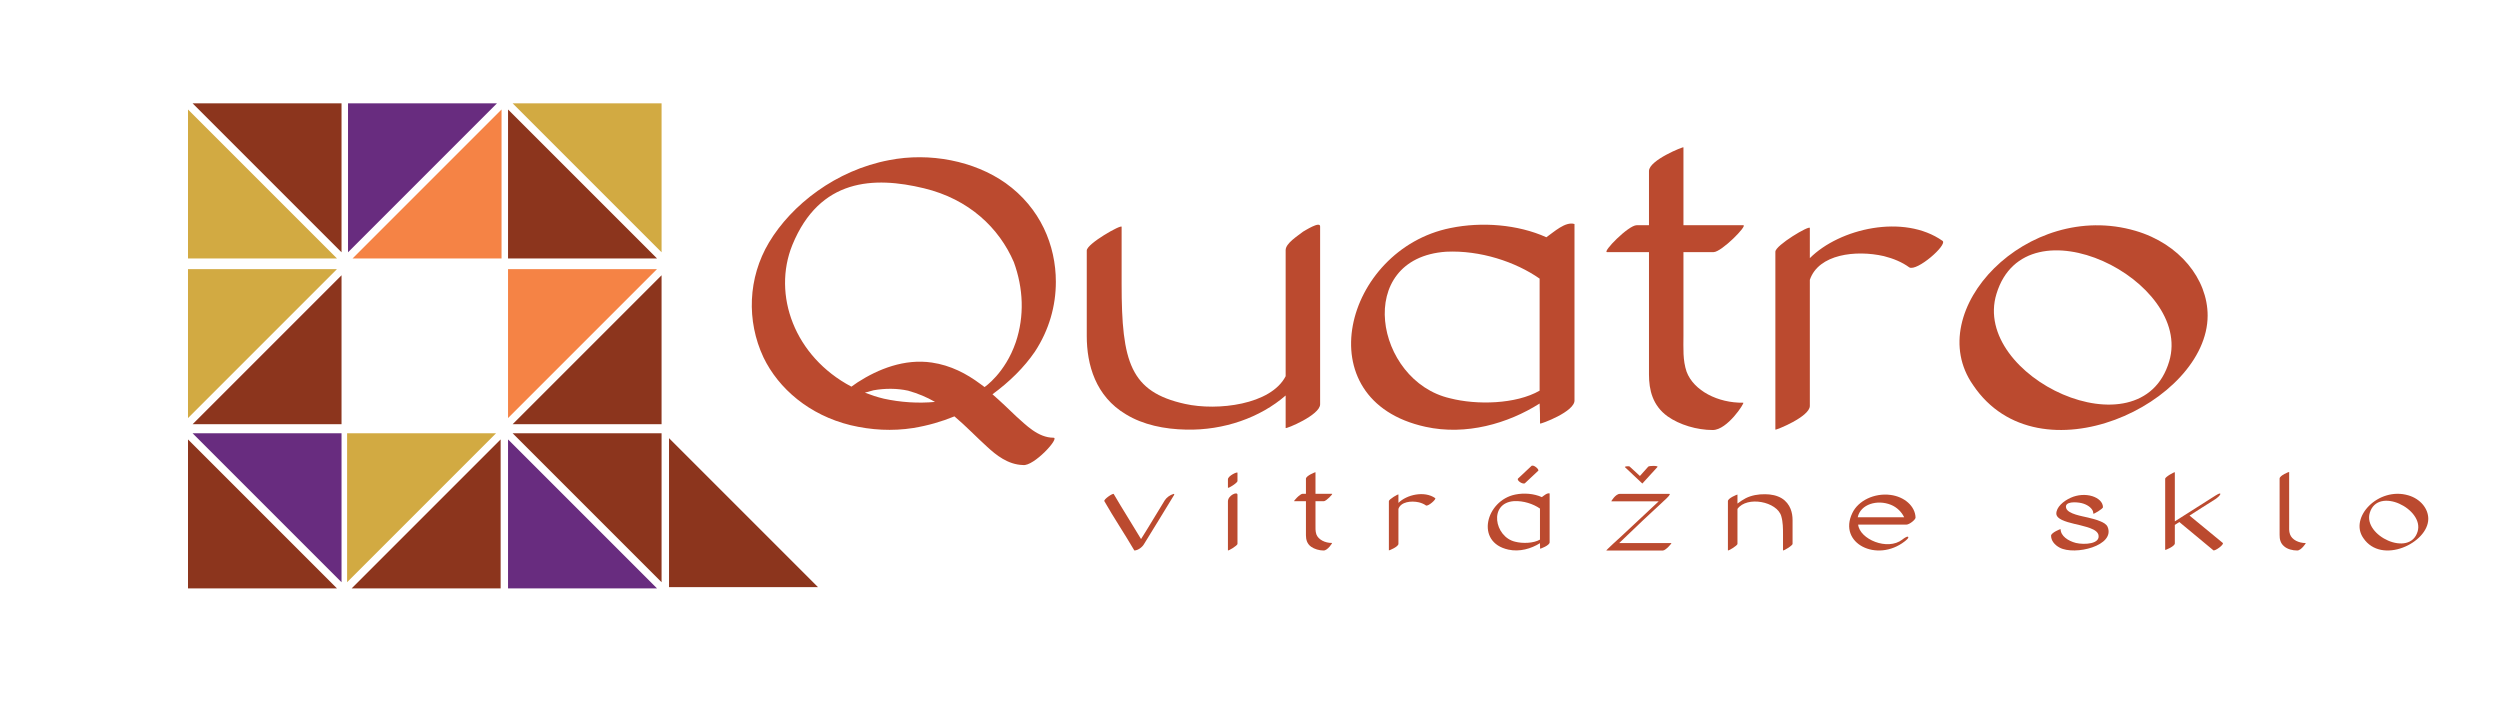 <?xml version="1.0" encoding="UTF-8" standalone="no"?>
<!DOCTYPE svg PUBLIC "-//W3C//DTD SVG 1.1//EN" "http://www.w3.org/Graphics/SVG/1.1/DTD/svg11.dtd">
<svg width="804px" height="230px" version="1.1" xmlns="http://www.w3.org/2000/svg" xmlns:xlink="http://www.w3.org/1999/xlink" xml:space="preserve" xmlns:serif="http://www.serif.com/" style="fill-rule:evenodd;clip-rule:evenodd;stroke-linejoin:round;stroke-miterlimit:2;">
    <g transform="matrix(3.15,0,0,3.15,0,0)">
        <g>
            <g id="Layer-1" serif:id="Layer 1">
                <g>
                    <g>
                        <g transform="matrix(1,0,0,1,105.654,27.264)">
                            <path d="M0,8.644C1.456,6.43 2.144,3.97 2.144,1.51C2.144,-2.221 0.566,-6.034 -2.993,-8.576C-6.189,-10.831 -10.72,-11.733 -14.886,-10.913C-20.307,-9.888 -24.837,-6.362 -27.143,-2.508C-29.293,1.1 -29.455,5.487 -27.709,9.218C-26.172,12.416 -23.017,15.122 -18.81,16.147C-16.706,16.646 -14.562,16.769 -12.418,16.434C-10.922,16.188 -9.506,15.778 -8.211,15.245C-7.039,16.229 -5.946,17.384 -4.854,18.368C-3.964,19.188 -2.751,20.172 -1.214,20.213C-0.121,20.377 2.589,17.425 1.901,17.425C0.324,17.425 -0.93,16.106 -1.901,15.245C-2.67,14.507 -3.479,13.728 -4.328,12.99C-2.589,11.719 -1.092,10.243 0,8.644M-5.582,11.924C-6.958,10.899 -8.576,10.038 -10.517,9.751C-13.308,9.341 -15.978,10.407 -18.082,11.76L-18.729,12.211C-24.554,9.136 -26.819,2.822 -24.756,-2.262C-21.965,-9.068 -16.423,-9.273 -11.326,-8.043C-6.715,-6.936 -3.641,-3.984 -2.144,-0.499C-1.173,2.166 -1.052,4.995 -1.942,7.66C-3.034,10.858 -5.137,12.252 -5.137,12.252L-5.582,11.924ZM-15.412,13.441C-16.1,13.277 -16.706,13.072 -17.353,12.826L-16.464,12.58C-15.291,12.375 -14.077,12.375 -12.944,12.621C-11.933,12.908 -11.043,13.277 -10.194,13.769C-11.933,13.933 -13.713,13.81 -15.412,13.441" style="fill:rgb(187,74,47);fill-rule:nonzero;"/>
                        </g>
                        <g transform="matrix(1,0,0,1,133.039,42.844)">
                            <path d="M0,-19.195C-0.566,-18.744 -1.78,-18.006 -1.78,-17.309L-1.78,-4.435C-3.277,-1.524 -8.737,-0.868 -12.054,-1.606C-17.637,-2.836 -18.527,-5.87 -18.527,-13.824L-18.527,-19.687C-18.527,-19.974 -22.086,-17.965 -22.086,-17.268L-22.086,-8.535C-22.086,-5.624 -21.196,-2.385 -18.082,-0.54C-16.342,0.526 -14.158,0.977 -11.933,1.018C-8.09,1.107 -4.369,-0.212 -1.78,-2.467L-1.78,0.854C-1.78,0.977 1.739,-0.458 1.739,-1.565L1.739,-19.728C1.739,-20.302 0.162,-19.277 0,-19.195" style="fill:rgb(187,74,47);fill-rule:nonzero;"/>
                        </g>
                        <g transform="matrix(1,0,0,1,160.748,44.197)">
                            <path d="M0,-21.327C-0.93,-21.614 -2.103,-20.507 -2.872,-19.974C-5.784,-21.286 -9.465,-21.573 -12.661,-20.917C-23.468,-18.744 -27.594,-3.328 -15.21,-0.622C-11.083,0.287 -6.796,-0.95 -3.56,-3C-3.519,-2.303 -3.519,-1.647 -3.519,-0.95C-3.519,-0.868 0.121,-2.18 0,-3.369L0,-21.327ZM-12.702,-3.533C-20.387,-5.296 -22.572,-17.842 -13.106,-18.498C-9.627,-18.662 -6.027,-17.473 -3.56,-15.751L-3.56,-4.312C-5.987,-2.918 -9.991,-2.836 -12.702,-3.533" style="fill:rgb(187,74,47);fill-rule:nonzero;"/>
                        </g>
                        <g transform="matrix(1,0,0,1,177.98,17.745)">
                            <path d="M0,23.37C-2.589,23.411 -5.056,22.14 -5.785,20.213C-6.189,19.024 -6.108,17.794 -6.108,16.564L-6.108,7.995L-3.034,7.995C-2.225,7.995 0.485,5.248 0,5.248L-6.108,5.248L-6.108,-2.706C-6.108,-2.788 -9.627,-1.394 -9.627,-0.287L-9.627,5.248L-10.881,5.248C-11.731,5.248 -14.407,7.995 -13.915,7.995L-9.627,7.995L-9.627,20.5C-9.627,22.058 -9.263,23.657 -7.726,24.764C-6.513,25.625 -4.733,26.158 -3.115,26.158C-1.618,26.158 0.162,23.37 0,23.37" style="fill:rgb(187,74,47);fill-rule:nonzero;"/>
                        </g>
                        <g transform="matrix(1,0,0,1,198.327,41.163)">
                            <path d="M0,-16.571C-3.964,-19.359 -10.517,-17.842 -13.551,-14.808L-13.551,-17.883C-13.551,-18.211 -17.07,-16.12 -17.07,-15.464L-17.07,2.699C-17.07,2.788 -13.551,1.387 -13.551,0.28L-13.551,-12.594C-12.661,-15.218 -8.859,-15.669 -5.987,-15.013C-5.016,-14.767 -4.126,-14.398 -3.398,-13.865C-2.629,-13.414 0.526,-16.161 0,-16.571" style="fill:rgb(187,74,47);fill-rule:nonzero;"/>
                        </g>
                        <g transform="matrix(1,0,0,1,218.027,45.878)">
                            <path d="M0,-22.311C-11.043,-25.55 -21.891,-14.152 -16.585,-6.567C-9.87,3.444 7.362,-4.763 7.362,-13.66C7.362,-17.391 4.49,-20.999 0,-22.311M3.438,-8.986C0.566,0.738 -16.787,-7.428 -14.198,-15.874C-11.205,-25.755 5.906,-17.227 3.438,-8.986" style="fill:rgb(187,74,47);fill-rule:nonzero;"/>
                        </g>
                        <g transform="matrix(1,0,0,1,119.823,56.102)">
                            <path d="M0,-5.678C-0.381,-5.565 -0.728,-5.303 -0.908,-5.019C-1.726,-3.702 -2.499,-2.373 -3.328,-1.067C-4.247,-2.612 -5.221,-4.122 -6.118,-5.667C-6.196,-5.78 -7.195,-5.099 -7.07,-4.929C-6.107,-3.236 -4.997,-1.59 -4.011,0.102C-3.619,0.091 -3.193,-0.261 -3.037,-0.533C-2.017,-2.203 -0.964,-3.884 0.045,-5.565C0.067,-5.61 0.09,-5.678 0,-5.678" style="fill:rgb(187,74,47);fill-rule:nonzero;"/>
                        </g>
                        <g transform="matrix(1,0,0,1,125.366,53.219)">
                            <path d="M0,-2.035L0,2.973C0,3.055 0.975,2.496 0.975,2.303L0.975,-2.705C0.975,-3.08 0,-2.637 0,-2.035M0,-4.284L0,-3.432C0,-3.307 0.975,-3.92 0.975,-4.102L0.975,-4.954C0.975,-5.09 0,-4.636 0,-4.284" style="fill:rgb(187,74,47);fill-rule:nonzero;"/>
                        </g>
                        <g transform="matrix(1,0,0,1,135.997,48.958)">
                            <path d="M0,6.474C-0.717,6.485 -1.401,6.133 -1.602,5.6C-1.714,5.27 -1.692,4.929 -1.692,4.589L-1.692,2.215L-0.84,2.215C-0.616,2.215 0.134,1.454 0,1.454L-1.692,1.454L-1.692,-0.749C-1.692,-0.772 -2.667,-0.386 -2.667,-0.079L-2.667,1.454L-3.014,1.454C-3.249,1.454 -3.991,2.215 -3.854,2.215L-2.667,2.215L-2.667,5.679C-2.667,6.11 -2.566,6.554 -2.14,6.86C-1.804,7.099 -1.311,7.246 -0.863,7.246C-0.448,7.246 0.045,6.474 0,6.474" style="fill:rgb(187,74,47);fill-rule:nonzero;"/>
                        </g>
                        <g transform="matrix(1,0,0,1,146.526,55.445)">
                            <path d="M0,-4.59C-1.098,-5.362 -2.913,-4.942 -3.753,-4.102L-3.753,-4.953C-3.753,-5.044 -4.728,-4.465 -4.728,-4.283L-4.728,0.748C-4.728,0.772 -3.753,0.384 -3.753,0.078L-3.753,-3.488C-3.507,-4.215 -2.454,-4.34 -1.658,-4.159C-1.389,-4.09 -1.143,-3.988 -0.941,-3.84C-0.728,-3.716 0.146,-4.477 0,-4.59" style="fill:rgb(187,74,47);fill-rule:nonzero;"/>
                        </g>
                        <g transform="matrix(1,0,0,1,158.21,53.333)">
                            <path d="M0,-2.955C-0.258,-3.034 -0.583,-2.728 -0.795,-2.58C-1.602,-2.944 -2.622,-3.023 -3.507,-2.842C-6.501,-2.24 -7.643,2.031 -4.213,2.78C-3.07,3.032 -1.882,2.689 -0.986,2.121C-0.975,2.314 -0.975,2.496 -0.975,2.689C-0.975,2.712 0.034,2.348 0,2.019L0,-2.955ZM-3.518,1.974C-5.647,1.485 -6.252,-1.99 -3.63,-2.171C-2.667,-2.217 -1.67,-1.888 -0.986,-1.411L-0.986,1.758C-1.658,2.144 -2.767,2.167 -3.518,1.974M-3.227,-4.477C-3.395,-4.272 -2.723,-3.841 -2.521,-4L-1.165,-5.272C-1.031,-5.408 -1.703,-5.987 -1.882,-5.737L-3.227,-4.477Z" style="fill:rgb(187,74,47);fill-rule:nonzero;"/>
                        </g>
                        <g transform="matrix(1,0,0,1,170.633,48.288)">
                            <path d="M0,7.155L-5.322,7.155C-3.731,5.61 -2.118,4.1 -0.482,2.59C-0.471,2.578 0,2.135 -0.202,2.135L-5.266,2.135C-5.681,2.135 -6.163,2.896 -6.118,2.896L-1.289,2.896L-5.053,6.417C-5.233,6.576 -6.702,7.916 -6.633,7.916L-0.852,7.916C-0.583,7.916 0.09,7.155 0,7.155M-1.412,-0.613C-1.3,-0.761 -2.308,-0.749 -2.364,-0.636L-3.205,0.307L-4.258,-0.659C-4.314,-0.715 -4.863,-0.681 -4.717,-0.579L-2.958,1.079L-1.412,-0.613Z" style="fill:rgb(187,74,47);fill-rule:nonzero;"/>
                        </g>
                        <g transform="matrix(1,0,0,1,182.81,54.763)">
                            <path d="M0,-2.806C-0.168,-3.226 -0.459,-3.612 -0.896,-3.885C-1.378,-4.18 -1.994,-4.305 -2.6,-4.305C-3.294,-4.317 -4,-4.192 -4.583,-3.896C-4.874,-3.737 -5.165,-3.556 -5.423,-3.351L-5.423,-4.271C-5.423,-4.294 -6.398,-3.908 -6.398,-3.601L-6.398,1.43C-6.398,1.511 -5.423,0.953 -5.423,0.76L-5.423,-2.806C-4.448,-4.158 -1.378,-3.556 -0.952,-2.068C-0.773,-1.455 -0.773,-0.819 -0.773,-0.194L-0.773,1.43C-0.773,1.511 0.202,0.953 0.202,0.76L0.202,-1.67C0.202,-2.057 0.146,-2.431 0,-2.806" style="fill:rgb(187,74,47);fill-rule:nonzero;"/>
                        </g>
                        <g transform="matrix(1,0,0,1,195.569,54.956)">
                            <path d="M0,-2.125C-0.045,-3.272 -1.121,-4.249 -2.577,-4.43C-4.202,-4.635 -5.849,-3.851 -6.454,-2.579C-7.957,0.532 -3.922,2.51 -1.109,0.317C-1.053,0.271 -0.627,-0.047 -0.762,-0.149C-0.874,-0.24 -1.289,0.078 -1.356,0.135C-2.869,1.307 -5.714,0.09 -5.86,-1.398L-0.919,-1.398C-0.639,-1.398 0.011,-1.898 0,-2.125M-5.905,-2.148C-5.613,-3.488 -3.91,-3.976 -2.521,-3.42C-1.894,-3.17 -1.412,-2.67 -1.165,-2.148L-5.905,-2.148Z" style="fill:rgb(187,74,47);fill-rule:nonzero;"/>
                        </g>
                        <g transform="matrix(1,0,0,1,215.174,53.39)">
                            <path d="M0,0.395C-0.123,0.122 -0.437,-0.048 -0.751,-0.173C-1.143,-0.343 -1.58,-0.445 -1.994,-0.548C-2.599,-0.695 -4.034,-0.911 -4.224,-1.502C-4.459,-2.228 -3.182,-2.149 -2.655,-2.024C-2.14,-1.899 -1.681,-1.615 -1.501,-1.218C-1.479,-1.127 -1.457,-1.036 -1.457,-0.945C-1.457,-0.866 -0.471,-1.433 -0.471,-1.615C-0.482,-2.138 -0.952,-2.535 -1.546,-2.728C-2.263,-2.955 -3.081,-2.876 -3.742,-2.581C-4.493,-2.251 -5.266,-1.604 -5.232,-0.911C-5.199,-0.639 -4.952,-0.445 -4.661,-0.309C-3.91,0.043 -2.991,0.145 -2.162,0.406C-1.692,0.543 -1.12,0.747 -0.952,1.144C-0.627,2.167 -2.386,2.246 -3.238,2.042C-4.034,1.837 -4.795,1.326 -4.795,0.633C-4.795,0.599 -5.77,0.997 -5.77,1.304C-5.77,1.803 -5.412,2.246 -4.896,2.519C-3.35,3.35 0.818,2.326 0,0.395" style="fill:rgb(187,74,47);fill-rule:nonzero;"/>
                        </g>
                        <g transform="matrix(1,0,0,1,223.541,51.8)">
                            <path d="M0,0.838C0.874,0.27 1.77,-0.286 2.644,-0.843C2.767,-0.934 2.902,-1.036 3.003,-1.138C3.048,-1.206 3.137,-1.286 3.148,-1.365C3.148,-1.536 2.711,-1.24 2.667,-1.218L-1.501,1.428L-1.501,-3.58C-1.501,-3.659 -2.487,-3.114 -2.487,-2.921L-2.487,4.347C-2.487,4.381 -1.501,3.984 -1.501,3.677L-1.501,1.792L-1.042,1.497L2.432,4.381C2.577,4.497 3.552,3.802 3.395,3.632L0,0.838Z" style="fill:rgb(187,74,47);fill-rule:nonzero;"/>
                        </g>
                        <g transform="matrix(1,0,0,1,235.404,48.913)">
                            <path d="M0,6.53C-0.717,6.53 -1.401,6.201 -1.602,5.644C-1.725,5.326 -1.692,4.974 -1.692,4.645L-1.692,-0.727C-1.692,-0.761 -2.667,-0.363 -2.667,-0.057L-2.667,5.69C-2.667,6.121 -2.599,6.541 -2.196,6.871C-1.871,7.155 -1.345,7.291 -0.863,7.291C-0.471,7.291 0.045,6.53 0,6.53" style="fill:rgb(187,74,47);fill-rule:nonzero;"/>
                        </g>
                        <g transform="matrix(1,0,0,1,245.877,56.751)">
                            <path d="M0,-6.18C-3.059,-7.077 -6.064,-3.92 -4.594,-1.819C-2.734,0.954 2.039,-1.319 2.039,-3.784C2.039,-4.817 1.244,-5.817 0,-6.18M0.952,-2.489C0.157,0.204 -4.65,-2.058 -3.933,-4.397C-3.104,-7.134 1.636,-4.772 0.952,-2.489" style="fill:rgb(187,74,47);fill-rule:nonzero;"/>
                        </g>
                        <g transform="matrix(1,0,0,1,19.661,25.757)">
                            <path d="M0,-15.208L15.208,-15.208L15.208,0L0,-15.208Z" style="fill:rgb(140,53,29);"/>
                        </g>
                        <g transform="matrix(1,0,0,1,19.194,26.385)">
                            <path d="M0,-15.208L15.208,0L0,0L0,-15.208Z" style="fill:rgb(210,170,66);"/>
                        </g>
                        <g transform="matrix(1,0,0,1,50.739,25.757)">
                            <path d="M0,-15.208L-15.208,-15.208L-15.208,0L0,-15.208Z" style="fill:rgb(104,44,127);"/>
                        </g>
                        <g transform="matrix(1,0,0,1,52.336,25.757)">
                            <path d="M0,-15.208L15.208,-15.208L15.208,0L0,-15.208Z" style="fill:rgb(210,170,66);"/>
                        </g>
                        <g transform="matrix(1,0,0,1,51.206,26.385)">
                            <path d="M0,-15.208L-15.208,0L0,0L0,-15.208Z" style="fill:rgb(245,131,69);"/>
                        </g>
                        <g transform="matrix(1,0,0,1,51.868,26.385)">
                            <path d="M0,-15.208L15.208,0L0,0L0,-15.208Z" style="fill:rgb(140,53,29);"/>
                        </g>
                        <g transform="matrix(1,0,0,1,67.076,42.684)">
                            <path d="M0,-15.208L-15.208,-15.208L-15.208,0L0,-15.208Z" style="fill:rgb(245,131,69);"/>
                        </g>
                        <g transform="matrix(1,0,0,1,52.336,59.443)">
                            <path d="M0,-15.208L15.208,-15.208L15.208,0L0,-15.208Z" style="fill:rgb(140,53,29);"/>
                        </g>
                        <g transform="matrix(1,0,0,1,67.543,43.312)">
                            <path d="M0,-15.208L-15.208,0L0,0L0,-15.208Z" style="fill:rgb(140,53,29);"/>
                        </g>
                        <g transform="matrix(1,0,0,1,51.868,60.071)">
                            <path d="M0,-15.208L15.208,0L0,0L0,-15.208Z" style="fill:rgb(104,44,127);"/>
                        </g>
                        <g transform="matrix(1,0,0,1,34.401,42.684)">
                            <path d="M0,-15.208L-15.208,-15.208L-15.208,0L0,-15.208Z" style="fill:rgb(210,170,66);"/>
                        </g>
                        <g transform="matrix(1,0,0,1,19.661,59.443)">
                            <path d="M0,-15.208L15.208,-15.208L15.208,0L0,-15.208Z" style="fill:rgb(104,44,127);"/>
                        </g>
                        <g transform="matrix(1,0,0,1,34.869,43.312)">
                            <path d="M0,-15.208L-15.208,0L0,0L0,-15.208Z" style="fill:rgb(140,53,29);"/>
                        </g>
                        <g transform="matrix(1,0,0,1,19.194,60.071)">
                            <path d="M0,-15.208L15.208,0L0,0L0,-15.208Z" style="fill:rgb(140,53,29);"/>
                        </g>
                        <g transform="matrix(1,0,0,1,50.645,59.443)">
                            <path d="M0,-15.208L-15.208,-15.208L-15.208,0L0,-15.208Z" style="fill:rgb(210,170,66);"/>
                        </g>
                        <g transform="matrix(1,0,0,1,51.113,60.071)">
                            <path d="M0,-15.208L-15.208,0L0,0L0,-15.208Z" style="fill:rgb(140,53,29);"/>
                        </g>
                        <g transform="matrix(1,0,0,1,83.512,44.734)">
                            <path d="M0,15.208L-15.208,15.208L-15.208,0L0,15.208Z" style="fill:rgb(140,53,29);"/>
                        </g>
                    </g>
                </g>
            </g>
        </g>
    </g>
</svg>
